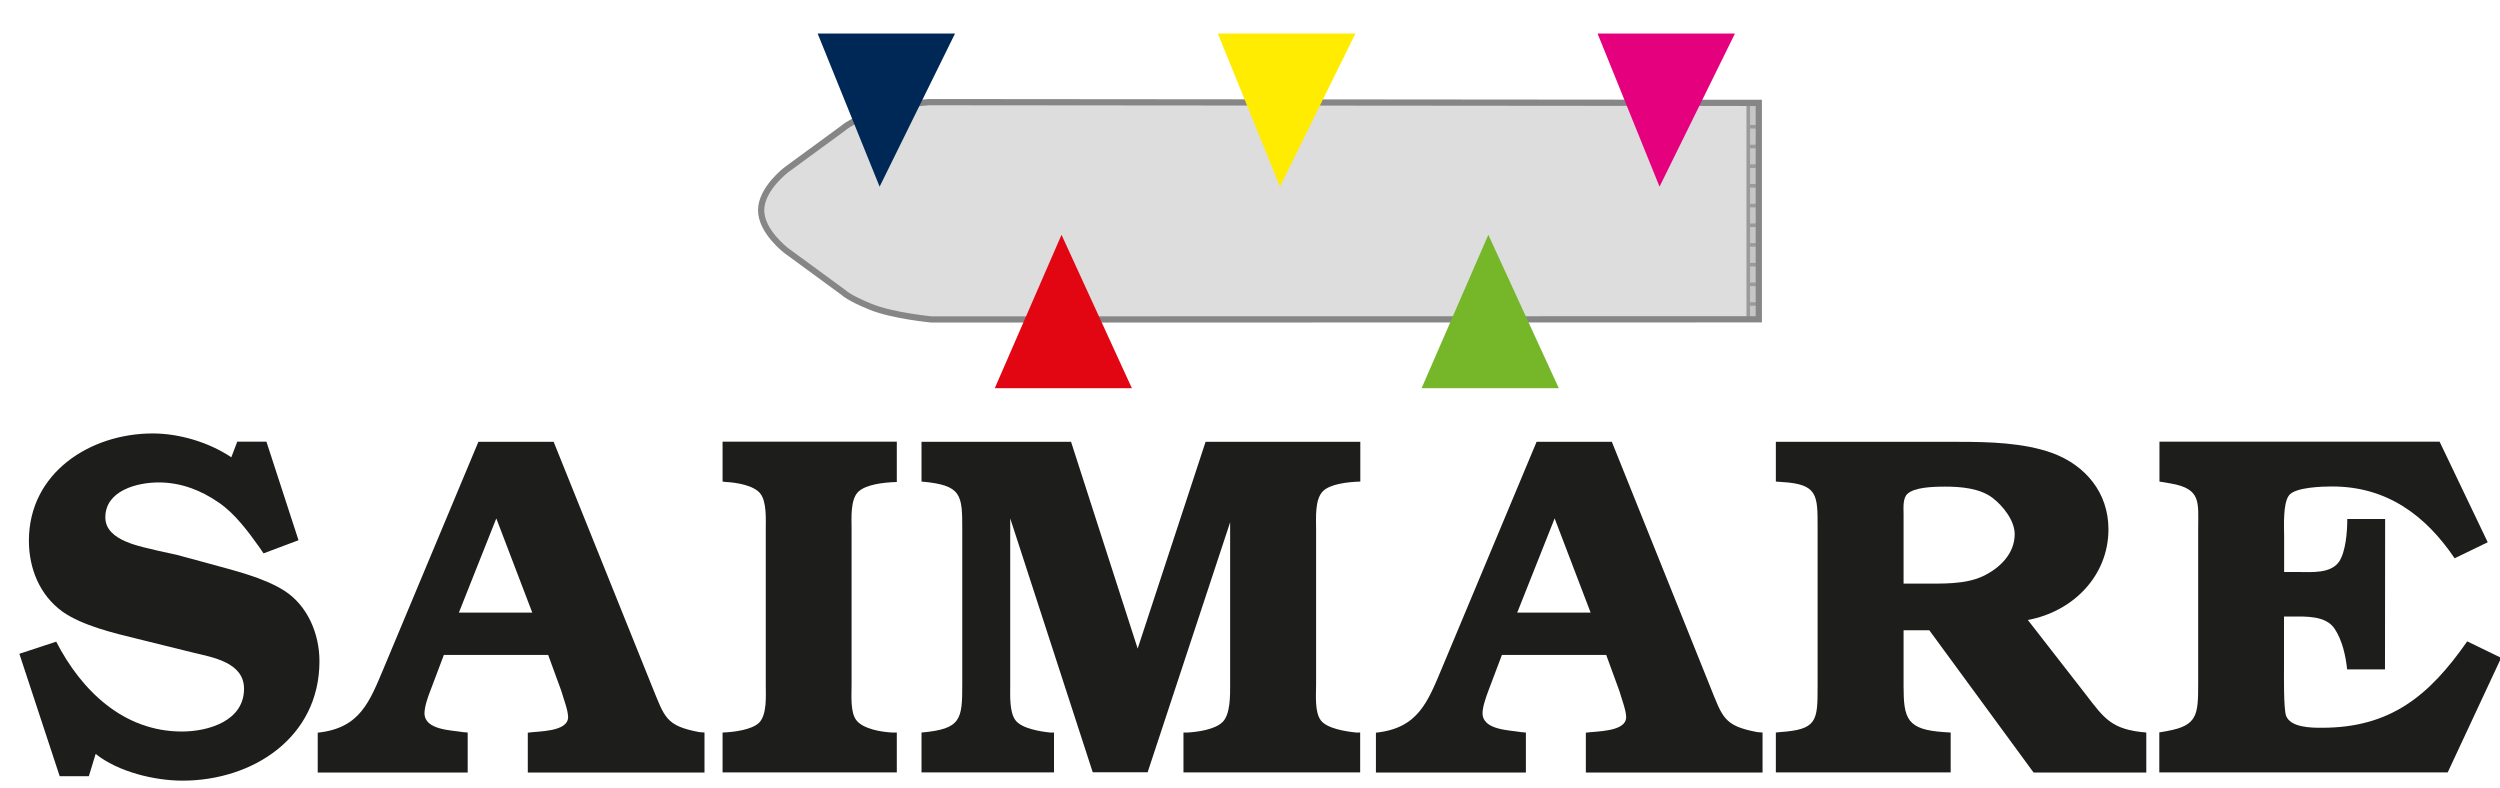 <svg xmlns="http://www.w3.org/2000/svg" xmlns:xlink="http://www.w3.org/1999/xlink" id="Livello_1" x="0px" y="0px" viewBox="0 0 1730.3 545.6" style="enable-background:new 0 0 1730.3 545.6;" xml:space="preserve"><style type="text/css">	.st0{fill:#DDDDDD;}	.st1{clip-path:url(#SVGID_00000061441824455920681840000003561441040418618292_);}	.st2{fill:#C6C6C5;}	.st3{fill:none;stroke:#9C9B9B;stroke-width:2.49;stroke-miterlimit:3.86;}	.st4{fill:none;stroke:#868686;stroke-width:4.31;stroke-miterlimit:3.86;}	.st5{fill:#E20613;}	.st6{fill:#76B72A;}	.st7{fill:#002856;}	.st8{fill:#FFEC00;}	.st9{fill:#E5007E;}	.st10{fill:#1D1D1B;}</style><g>	<path class="st0" d="M644.7,221.1c0,0-27.2-2.6-42.2-8.8c-15-6.1-18.5-9.7-18.5-9.7l-39.6-29c0,0-17.6-13.2-17.6-28.1  c0-14.9,17.6-28.1,17.6-28.1l39.6-29c0,0,3.5-3.5,18.5-9.7s40.4-8,40.4-8l574.4,0.5V221L644.7,221.1L644.7,221.1z"></path>	<g>		<defs>			<path id="SVGID_1_" d="M602.6,78.7c-15,6.2-18.5,9.7-18.5,9.7l-39.6,29c0,0-17.6,13.2-17.6,28.1c0,14.9,17.6,28.1,17.6,28.1    l39.6,29c0,0,3.5,3.5,18.5,9.7c14.9,6.1,42.2,8.8,42.2,8.8l572.7-0.2V71.2L643,70.7C643,70.7,617.5,72.6,602.6,78.7"></path>		</defs>		<clipPath id="SVGID_00000009577242446179609400000000607264128712610468_">			<use xlink:href="#SVGID_1_" style="overflow:visible;"></use>		</clipPath>		<g style="clip-path:url(#SVGID_00000009577242446179609400000000607264128712610468_);">			<rect x="1209.9" y="66.6" class="st2" width="50.1" height="161.4"></rect>			<path class="st3" d="M1210.6,87.7h43.3 M1210.6,101.4h43.3 M1210.6,115h43.3 M1210.6,128.6h43.3 M1210.6,142.3h43.3     M1210.6,155.9h43.3 M1210.6,169.5h43.3 M1210.6,183.2h43.3 M1210.6,196.8h43.3 M1210.6,210.4h43.3 M1260.1,228h-50.1V66.6h50.1    V228L1260.1,228z"></path>		</g>	</g>	<path class="st4" d="M644.7,221.1c0,0-27.2-2.6-42.2-8.8c-15-6.1-18.5-9.7-18.5-9.7l-39.6-29c0,0-17.6-13.2-17.6-28.1  c0-14.9,17.6-28.1,17.6-28.1l39.6-29c0,0,3.5-3.5,18.5-9.7s40.4-8,40.4-8l574.4,0.5V221L644.7,221.1L644.7,221.1z"></path>	<polygon class="st5" points="783.4,268.7 688.5,268.7 734.7,162.5  "></polygon>	<polygon class="st6" points="1078.9,268.7 983.9,268.7 1030.1,162.5  "></polygon>	<polygon class="st7" points="565.9,23.2 661,23.2 608.8,129.2  "></polygon>	<polygon class="st8" points="842.9,23.2 938.1,23.2 885.9,129.2  "></polygon>	<polygon class="st9" points="1105.7,23.2 1200.8,23.2 1148.6,129.2  "></polygon></g><g>	<path class="st10" d="M160.1,316.5c-15.5-10.4-36-16.5-54.4-16.5c-43.3,0-85.7,27.2-85.7,74.2c0,19.2,7.4,37.6,23.2,49.1  c13.8,9.7,35.3,14.8,51.7,18.8l38,9.4c13.8,3.4,36,6.7,36,25.2c0,22.2-24.5,29.6-43,29.6c-40.3,0-69.5-28.2-87-62.2l-25.5,8.4  l27.9,84.7h20.2l4.7-15.4c15.5,12.4,40.7,18.5,60.1,18.5c48.7,0,94.8-29.9,94.8-82.7c0-18.8-8.1-38.3-24.2-48.7  c-14.8-9.4-35.3-14.1-52.1-18.8l-22.5-6.1l-12.4-2.7c-11.8-3-37-6.7-37-23.2c0-18.5,21.8-24.2,37-24.2s29.2,5.4,41.3,13.8  c11.1,7.4,20.5,20.1,28.2,30.9l3,4.4l24.2-9.1l-22.2-68.2h-20.2L160.1,316.5L160.1,316.5z"></path>	<path class="st10" d="M383.2,305.8h-52.1l-65.2,155.9c-10.1,23.9-16.5,42.3-46,45.4v27.6h103.8V507l-3.4-0.3  c-8.1-1.4-26.5-1.4-26.5-13.1c0-4.4,2.3-11.1,4-15.4l9.4-24.9h72.2l9.1,24.9c1.3,4.7,4.7,13.4,4.7,18.1c0,10.4-20.8,9.7-27.9,10.8  v27.6h122.3V507l-3.7-0.3c-23.2-4.4-23.8-10.1-32.6-31.6L383.2,305.8z M317.6,424l25.9-65.2l24.9,65.2H317.6z"></path>	<path class="st10" d="M620.7,507h-3c-7.4-0.3-20.2-2.4-24.9-8.4c-4.4-5.4-3.4-17.5-3.4-24.5V366.2c0-7.4-1-20.5,4.7-25.9  c5.4-5,17.1-6.4,26.6-6.7v-27.9H500.1v27.6l2.3,0.3c7.1,0.3,19.5,2.3,23.9,8.1c4.4,5.7,3.7,17.8,3.7,24.5v107.9  c0,7.4,1,20.5-4.7,26.2c-5,4.7-16.8,6.4-25.2,6.7v27.6h120.6V507L620.7,507z"></path>	<path class="st10" d="M741.3,305.8H637.8v27.5c27.9,2.4,28.2,9.1,28.2,32.9v107.5c0,24.2-0.7,30.9-28.2,33.3v27.6h91.7V507h-2.7  c-6.7-0.7-19.5-2.7-23.9-8.4c-4.4-5.7-3.7-17.8-3.7-24.5V358.8l57.1,175.7h38l57.1-173v112.2c0,7.4,0.3,20.8-5.4,26.2  c-5.4,5.1-17.1,6.7-24.2,7.1h-2.7v27.6h122.3V507h-2.7c-7.1-0.7-20.2-2.7-24.5-8.4c-4.4-5.7-3.3-17.8-3.3-24.9V366.2  c0-7.4-1-20.5,4.7-26.2c5-5,16.8-6.4,25.9-6.7v-27.5H834.4l-47,143.1L741.3,305.8L741.3,305.8z"></path>	<path class="st10" d="M1115.6,305.8h-52.1l-65.2,155.9c-10.1,23.9-16.5,42.3-46,45.4v27.6h103.8V507l-3.4-0.3  c-8.1-1.4-26.6-1.4-26.6-13.1c0-4.4,2.4-11.1,4-15.4l9.4-24.9h72.2l9.1,24.9c1.3,4.7,4.7,13.4,4.7,18.1c0,10.4-20.8,9.7-27.9,10.8  v27.6h122.3V507l-3.7-0.3c-23.2-4.4-23.9-10.1-32.6-31.6L1115.6,305.8z M1050.1,424l25.9-65.2l24.9,65.2H1050.1z"></path>	<path class="st10" d="M1403.5,429.1c30.9-5.7,55.8-30.2,55.8-62.8c0-25.2-15.8-44.3-39-52.8c-19.8-7.1-43.7-7.7-64.5-7.7h-126.7  v27.5l4,0.3c25.2,1.4,24.9,9.1,24.9,31.6v109.9c0,23.9-0.3,29.9-26.2,31.6l-2.7,0.3v27.6h121V507l-4.7-0.3  c-25.5-1.7-27.9-9.1-27.9-31.9v-38.6h17.8l72.2,98.5h78V507c-23.9-2-28.9-9.4-42-26.5L1403.5,429.1L1403.5,429.1z M1317.5,403.9  v-48c0-4-0.7-11.1,2.7-14.1c4.7-4.4,16.8-5,25.9-5c10.8,0,23.9,1,32.9,7.7c7.4,5.7,15.4,15.8,15.4,25.2c0,13.4-10.1,23.5-22.2,29.2  c-12.4,5.7-28.2,5-41.6,5C1330.6,403.9,1317.5,403.9,1317.5,403.9z"></path>	<path class="st10" d="M1650.8,359.2h-26.2c0,8.7-1,22.5-5.7,29.6c-6,8.4-19.1,7.1-28.2,7.1h-9.8v-24.2c0-7.1-1-23.2,3.4-28.9  s23.5-6.1,29.9-6.1c37.6,0,64.5,19.8,84.7,49.7l22.9-11.1l-33.3-69.6h-193.9v27.6l7.7,1.3c21.5,3.7,19.1,13.1,19.1,31.6V474  c0,20.8-0.7,28.2-21.2,31.9l-5.7,1v27.7h199.6l37-79.3l-23.5-11.4c-26.2,37.6-53.1,59.8-100.5,59.8c-7.1,0-21.8,0-24.9-8.4  c-1.7-5.4-1.4-27.6-1.4-33.3v-35.3h5.4c9.7,0,23.5-0.7,29.6,8.4c5.4,8.1,7.7,18.8,8.7,28.2h26.2L1650.8,359.2L1650.8,359.2z"></path></g></svg>